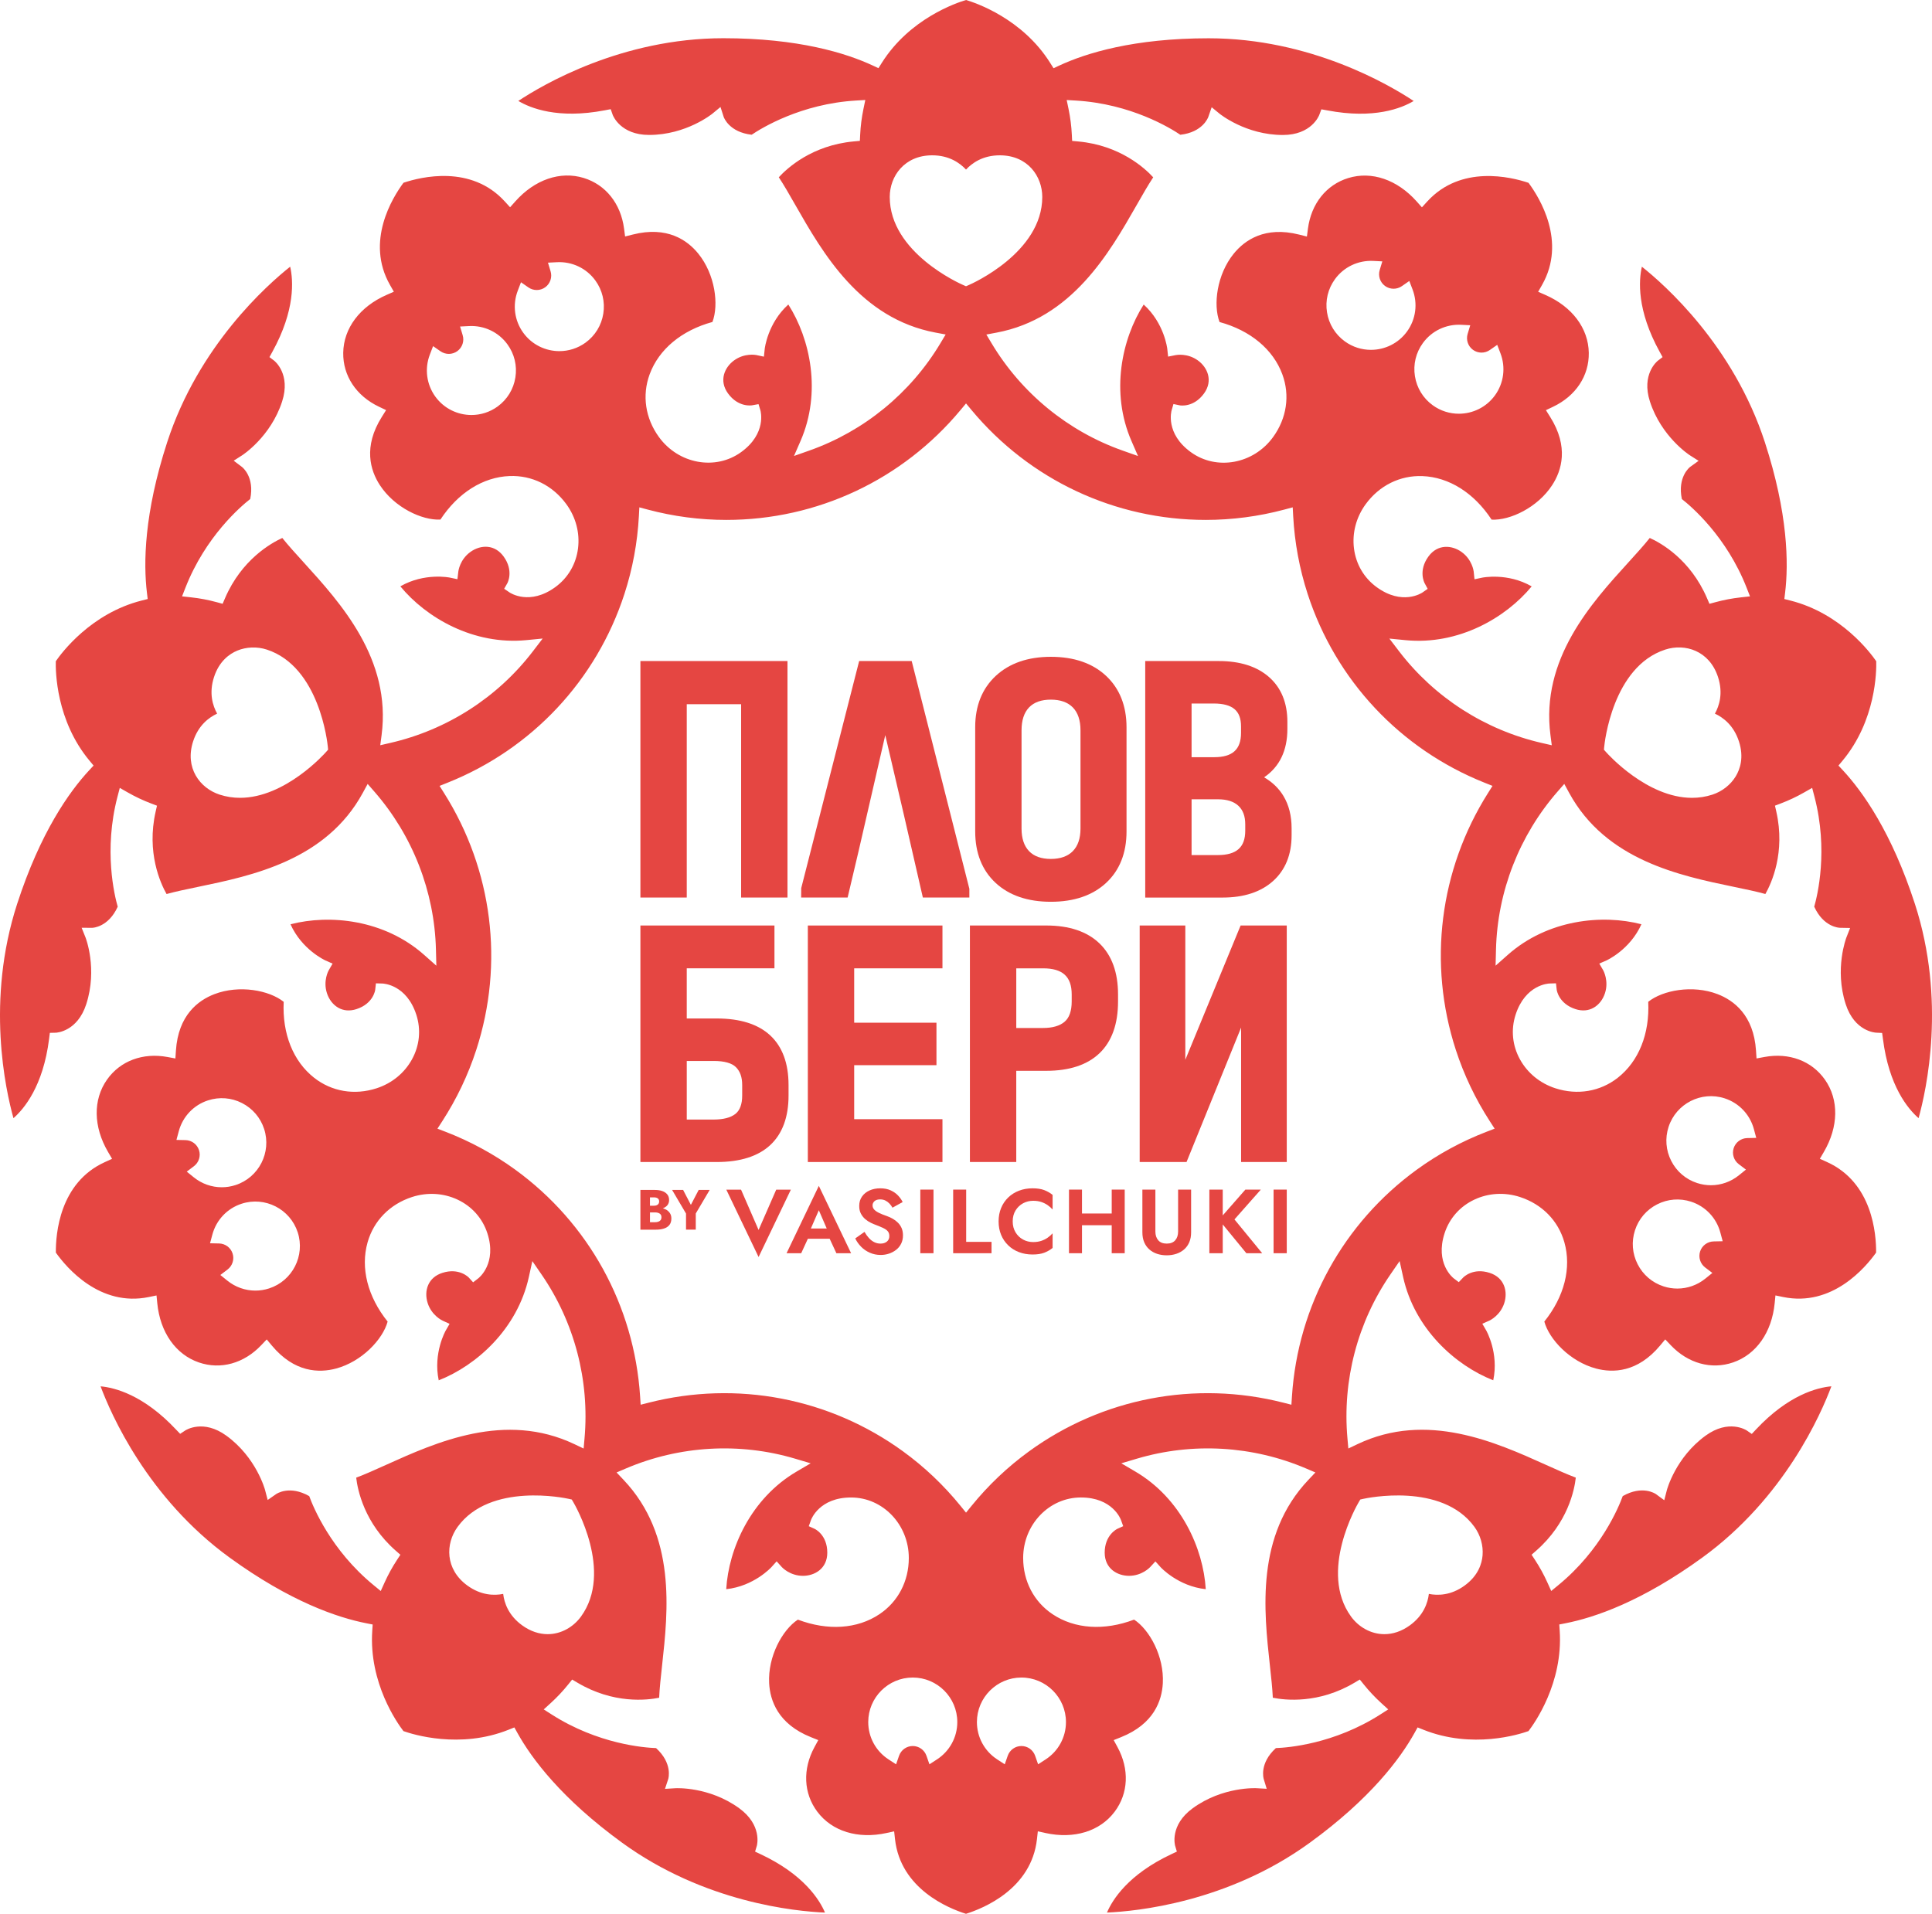 <?xml version="1.0" encoding="UTF-8"?> <!-- Generator: Adobe Illustrator 27.8.1, SVG Export Plug-In . SVG Version: 6.00 Build 0) --> <svg xmlns="http://www.w3.org/2000/svg" xmlns:xlink="http://www.w3.org/1999/xlink" id="Layer_1" x="0px" y="0px" viewBox="0 0 160.484 158.993" style="enable-background:new 0 0 160.484 158.993;" xml:space="preserve"> <style type="text/css"> .st0{fill:#E54642;} </style> <path class="st0" d="M156.341,85.814l0.068,0.493c0.494,3.93,2.085,5.822,2.96,6.585 c0.653-2.343,2.3-9.779-0.308-17.808c-1.924-5.922-4.321-9.307-5.993-11.105 l-0.353-0.379l0.332-0.398c2.79-3.349,2.828-7.452,2.805-8.27 c-0.462-0.674-2.904-3.972-7.131-5.041l-0.502-0.127l0.062-0.514 c0.297-2.437,0.246-6.585-1.678-12.507c-2.609-8.03-8.313-13.076-10.218-14.588 c-0.259,1.129-0.436,3.596,1.476,7.067l0.244,0.444l-0.402,0.307 c-0.053,0.042-1.381,1.13-0.647,3.389c0.952,2.931,3.282,4.439,3.306,4.454 l0.734,0.467l-0.705,0.508c-0.04,0.03-1.064,0.83-0.686,2.667 c0.768,0.6,3.709,3.098,5.382,7.37l0.28,0.715l-0.763,0.084 c-0.724,0.08-1.415,0.211-2.113,0.401l-0.493,0.134l-0.202-0.469 c-1.384-3.218-3.824-4.582-4.755-5.002c-0.488,0.613-1.091,1.277-1.771,2.025 c-3.082,3.39-7.303,8.033-6.478,14.358l0.109,0.838l-0.824-0.188 c-4.71-1.078-8.917-3.777-11.845-7.599l-0.823-1.075l1.347,0.132 c4.403,0.428,8.334-1.864,10.475-4.468c-2.006-1.154-4.085-0.731-4.108-0.726 l-0.641,0.136l-0.069-0.651c-0.004-0.035-0.124-0.978-0.994-1.61 c-0.787-0.572-1.987-0.7-2.765,0.37c-0.857,1.18-0.337,2.176-0.314,2.218 l0.252,0.467l-0.435,0.305c-0.067,0.046-1.67,1.102-3.797-0.442 c-1.057-0.767-1.728-1.913-1.891-3.225c-0.159-1.283,0.184-2.582,0.966-3.659 c1.134-1.561,2.857-2.414,4.718-2.345c2.212,0.084,4.294,1.398,5.749,3.618 c1.528,0.078,3.821-1.003,5.034-2.87c0.787-1.211,1.397-3.177-0.17-5.665 l-0.352-0.56l0.597-0.284c1.887-0.898,2.995-2.574,2.964-4.482 c-0.032-2.036-1.381-3.833-3.607-4.807l-0.599-0.262l0.324-0.568 c2.054-3.607-0.209-7.252-1.124-8.483c-1.454-0.49-5.62-1.516-8.416,1.553 l-0.44,0.483l-0.434-0.488c-1.615-1.816-3.741-2.543-5.686-1.945 c-1.825,0.561-3.076,2.133-3.347,4.204l-0.086,0.656l-0.642-0.162 c-2.85-0.721-4.531,0.466-5.44,1.589c-1.4,1.731-1.716,4.241-1.174,5.674 c2.561,0.698,4.453,2.271,5.217,4.349c0.644,1.75,0.362,3.65-0.772,5.212 c-1.629,2.241-4.694,2.801-6.832,1.247c-2.127-1.545-1.617-3.396-1.594-3.474 l0.152-0.521l0.531,0.11c0.041,0.008,1.149,0.194,2.006-0.986 c0.777-1.07,0.284-2.172-0.503-2.743c-0.87-0.632-1.803-0.455-1.842-0.447 l-0.637,0.127l-0.068-0.645c-0.002-0.021-0.243-2.129-1.96-3.681 c-1.814,2.841-2.782,7.289-1.012,11.343l0.541,1.241l-1.276-0.451 c-4.54-1.603-8.407-4.77-10.888-8.917l-0.434-0.725l0.831-0.155 c6.27-1.169,9.381-6.618,11.653-10.597c0.501-0.878,0.945-1.655,1.377-2.309 c-0.692-0.755-2.757-2.659-6.226-2.978l-0.509-0.047l-0.025-0.51 c-0.035-0.723-0.124-1.42-0.271-2.134l-0.156-0.752l0.766,0.045 c4.581,0.271,7.865,2.296,8.673,2.841c1.863-0.209,2.307-1.43,2.326-1.483 l0.278-0.804l0.656,0.538c0.02,0.017,2.175,1.767,5.257,1.767 c2.375,0,2.999-1.599,3.025-1.667l0.174-0.465l0.49,0.088 c3.889,0.745,6.181-0.185,7.177-0.78c-2.027-1.345-8.589-5.21-17.031-5.21 c-6.227,0-10.187,1.234-12.414,2.269l-0.47,0.218l-0.276-0.438 C84.919,1.535,81.028,0.231,80.244,0c-0.783,0.231-4.675,1.534-6.998,5.224 l-0.276,0.438l-0.47-0.218c-2.226-1.035-6.186-2.269-12.413-2.269 c-8.444,0-15.005,3.865-17.032,5.21c0.994,0.595,3.285,1.526,7.177,0.78 l0.497-0.095l0.168,0.478c0.024,0.063,0.648,1.662,3.023,1.662 c3.082,0,5.236-1.75,5.258-1.768l0.671-0.554l0.265,0.828 c0.016,0.047,0.46,1.268,2.324,1.477c0.808-0.545,4.092-2.571,8.673-2.841 l0.766-0.045l-0.155,0.751c-0.147,0.713-0.236,1.411-0.271,2.134l-0.025,0.51 l-0.509,0.047c-3.468,0.32-5.533,2.222-6.225,2.978 c0.432,0.654,0.876,1.431,1.377,2.309c2.272,3.979,5.383,9.427,11.653,10.597 l0.831,0.155l-0.434,0.725c-2.481,4.147-6.348,7.313-10.888,8.917l-1.276,0.451 l0.541-1.241c1.77-4.055,0.802-8.502-1.012-11.343 c-1.718,1.551-1.958,3.66-1.96,3.682l-0.068,0.651l-0.641-0.136 c-0.035-0.007-0.968-0.184-1.838,0.448c-0.787,0.572-1.28,1.674-0.503,2.743 c0.858,1.18,1.965,0.993,2.012,0.984l0.522-0.095l0.155,0.508 c0.023,0.078,0.533,1.929-1.594,3.474c-2.139,1.554-5.203,0.994-6.832-1.247 c-1.135-1.562-1.416-3.461-0.773-5.212c0.764-2.078,2.657-3.651,5.217-4.349 c0.543-1.433,0.227-3.944-1.174-5.675c-0.909-1.123-2.59-2.31-5.44-1.589 l-0.642,0.162l-0.086-0.656c-0.271-2.072-1.523-3.643-3.347-4.204 c-1.946-0.598-4.072,0.129-5.686,1.945l-0.434,0.488l-0.44-0.483 c-2.795-3.068-6.961-2.042-8.415-1.553c-0.915,1.232-3.178,4.877-1.124,8.484 l0.323,0.568l-0.598,0.262c-2.226,0.974-3.574,2.771-3.607,4.807 c-0.03,1.909,1.078,3.584,2.964,4.482l0.597,0.284l-0.352,0.56 c-1.567,2.488-0.957,4.454-0.17,5.665c1.213,1.867,3.501,2.946,5.034,2.87 c1.455-2.22,3.536-3.534,5.748-3.618c1.868-0.07,3.583,0.784,4.718,2.345 c0.782,1.076,1.125,2.375,0.966,3.659c-0.163,1.312-0.834,2.457-1.89,3.225 c-2.127,1.545-3.73,0.488-3.797,0.442l-0.449-0.306l0.269-0.472 c0.019-0.036,0.54-1.032-0.317-2.212c-0.342-0.47-0.795-0.746-1.312-0.798 c-0.489-0.049-1.005,0.103-1.452,0.428c-0.87,0.632-0.99,1.574-0.995,1.614 l-0.076,0.645l-0.635-0.134c-0.021-0.004-2.1-0.427-4.106,0.727 c2.142,2.604,6.072,4.898,10.475,4.468l1.347-0.132l-0.823,1.075 c-2.928,3.822-7.134,6.521-11.845,7.599L31.587,61.911l0.11-0.838 c0.825-6.324-3.396-10.967-6.477-14.358c-0.68-0.748-1.282-1.411-1.77-2.023 c-0.932,0.425-3.38,1.8-4.756,5l-0.202,0.469l-0.493-0.134 c-0.698-0.19-1.389-0.321-2.113-0.401l-0.763-0.084l0.28-0.715 c1.673-4.273,4.614-6.771,5.382-7.37c0.378-1.837-0.647-2.636-0.692-2.671 l-0.679-0.513l0.714-0.458c0.022-0.014,2.352-1.522,3.305-4.453 c0.745-2.292-0.633-3.378-0.647-3.389l-0.402-0.307l0.244-0.444 c1.911-3.469,1.735-5.936,1.476-7.067c-1.905,1.512-7.609,6.558-10.218,14.588 c-1.924,5.922-1.975,10.07-1.679,12.507l0.062,0.514l-0.502,0.127 c-4.226,1.07-6.668,4.366-7.131,5.041c-0.023,0.816,0.015,4.92,2.806,8.27 l0.332,0.398l-0.353,0.379C5.748,65.776,3.351,69.162,1.427,75.084 c-2.614,8.044-0.963,15.469-0.309,17.809c0.873-0.761,2.467-2.653,2.96-6.586 l0.063-0.502l0.506-0.012c0.067-0.003,1.781-0.102,2.515-2.361 c0.958-2.949-0.046-5.52-0.056-5.545l-0.325-0.812l0.874,0.005 c0.05-0.001,1.348-0.046,2.123-1.754c-0.269-0.937-1.18-4.687-0.022-9.127 l0.194-0.743l0.667,0.38c0.632,0.36,1.268,0.66,1.945,0.917l0.478,0.181 l-0.113,0.498c-0.767,3.397,0.404,5.949,0.909,6.841 c0.755-0.209,1.632-0.391,2.621-0.596c4.486-0.931,10.63-2.206,13.679-7.808 l0.404-0.742l0.556,0.637c3.177,3.641,4.994,8.297,5.116,13.11l0.034,1.353 l-1.013-0.898c-3.309-2.936-7.838-3.39-11.101-2.543 c0.945,2.113,2.875,2.993,2.896,3.002l0.599,0.266l-0.328,0.567 c-0.017,0.031-0.474,0.864-0.142,1.887c0.171,0.525,0.499,0.951,0.923,1.2 c0.449,0.262,0.978,0.306,1.53,0.126c1.415-0.459,1.556-1.592,1.557-1.603 l0.06-0.539l0.543,0.016c0.081,0.002,1.999,0.09,2.812,2.59 c0.403,1.242,0.274,2.563-0.366,3.72c-0.625,1.132-1.667,1.981-2.931,2.392 c-1.836,0.596-3.73,0.277-5.195-0.876c-1.74-1.369-2.651-3.655-2.524-6.306 c-1.195-0.959-3.681-1.434-5.76-0.637c-1.348,0.517-2.997,1.749-3.192,4.683 l-0.044,0.66l-0.651-0.121c-2.054-0.382-3.936,0.322-5.033,1.884 c-1.17,1.666-1.136,3.912,0.093,6.009l0.33,0.564L8.717,96.54 c-3.782,1.711-4.094,5.989-4.077,7.523c0.889,1.251,3.657,4.53,7.721,3.69 l0.64-0.132l0.064,0.65c0.239,2.418,1.531,4.256,3.457,4.916 c1.806,0.619,3.742,0.083,5.179-1.434l0.455-0.48l0.423,0.508 c1.882,2.259,3.94,2.286,5.335,1.912c2.15-0.577,3.882-2.423,4.285-3.901 c-1.661-2.07-2.268-4.455-1.665-6.585c0.508-1.795,1.853-3.166,3.688-3.762 c1.264-0.411,2.606-0.336,3.778,0.212c1.197,0.56,2.079,1.553,2.483,2.794 c0.812,2.5-0.688,3.698-0.753,3.748l-0.429,0.332l-0.365-0.401 c-0.028-0.03-0.816-0.833-2.202-0.381c-0.553,0.179-0.955,0.526-1.164,1.002 c-0.198,0.45-0.213,0.988-0.042,1.513c0.332,1.022,1.191,1.428,1.227,1.445 l0.59,0.271l-0.324,0.562c-0.011,0.019-1.055,1.865-0.578,4.13 c3.138-1.232,6.534-4.262,7.486-8.582l0.291-1.322l0.767,1.115 c2.73,3.966,3.997,8.8,3.567,13.613l-0.075,0.842l-0.763-0.363 c-5.761-2.74-11.48-0.16-15.656,1.724c-0.921,0.415-1.738,0.784-2.472,1.058 c0.116,1.017,0.668,3.771,3.286,6.069l0.384,0.337l-0.28,0.427 c-0.397,0.606-0.735,1.223-1.035,1.886l-0.316,0.699l-0.593-0.487 c-3.547-2.911-5.014-6.48-5.347-7.396c-1.631-0.927-2.707-0.2-2.754-0.167 l-0.698,0.487l-0.215-0.821c-0.007-0.026-0.721-2.708-3.214-4.519 c-1.921-1.396-3.367-0.469-3.427-0.429l-0.414,0.274l-0.345-0.359 c-2.709-2.889-5.109-3.484-6.265-3.587c0.849,2.28,3.886,9.263,10.717,14.226 c5.037,3.66,8.967,4.99,11.376,5.461l0.508,0.099l-0.034,0.517 c-0.289,4.35,2.092,7.691,2.591,8.339c0.77,0.274,4.684,1.507,8.732-0.113 l0.481-0.192l0.252,0.453c1.192,2.145,3.671,5.471,8.709,9.132 c6.842,4.971,14.414,5.696,16.842,5.797c-0.454-1.065-1.761-3.166-5.349-4.85 l-0.458-0.215l0.145-0.485c0.018-0.065,0.453-1.726-1.469-3.122 c-2.494-1.812-5.265-1.663-5.292-1.66l-0.868,0.054l0.272-0.826 c0.014-0.048,0.373-1.297-1.012-2.561c-0.974-0.034-4.822-0.326-8.686-2.8 l-0.646-0.414l0.567-0.516c0.539-0.49,1.021-1.003,1.474-1.567l0.32-0.398 l0.439,0.261c2.993,1.78,5.782,1.454,6.787,1.25 c0.035-0.783,0.132-1.673,0.243-2.678c0.501-4.554,1.186-10.791-3.199-15.423 l-0.581-0.614l0.777-0.332c4.445-1.896,9.434-2.185,14.049-0.814l1.297,0.386 l-1.167,0.685c-3.815,2.24-5.646,6.407-5.848,9.772 c2.301-0.246,3.735-1.81,3.75-1.827l0.438-0.487l0.438,0.487 c0.024,0.026,0.675,0.718,1.75,0.718c0.972,0,2.019-0.602,2.019-1.924 c0-1.487-1.033-1.971-1.043-1.976l-0.495-0.224l0.183-0.511 c0.027-0.076,0.703-1.874,3.332-1.874c2.643,0,4.794,2.254,4.794,5.025 c0,1.93-0.889,3.632-2.438,4.67c-1.839,1.232-4.295,1.392-6.777,0.452 c-1.282,0.84-2.502,3.058-2.386,5.281c0.075,1.442,0.738,3.391,3.467,4.482 l0.614,0.246l-0.316,0.581c-0.998,1.835-0.91,3.842,0.237,5.369 c1.223,1.628,3.369,2.289,5.743,1.769l0.638-0.14l0.072,0.649 c0.458,4.125,4.431,5.744,5.895,6.203c1.464-0.459,5.438-2.078,5.896-6.203 l0.072-0.649l0.638,0.14c2.374,0.52,4.521-0.141,5.743-1.769 c1.147-1.527,1.235-3.534,0.237-5.369l-0.316-0.581l0.614-0.246 c2.729-1.092,3.392-3.04,3.467-4.483c0.116-2.223-1.104-4.441-2.386-5.281 c-2.482,0.94-4.938,0.78-6.777-0.452c-1.549-1.038-2.438-2.74-2.438-4.67 c0-2.771,2.151-5.025,4.794-5.025c2.629,0,3.305,1.797,3.332,1.874l0.184,0.511 l-0.495,0.224c-0.037,0.018-1.043,0.518-1.043,1.976 c0,1.322,1.047,1.924,2.019,1.924c1.075,0,1.726-0.691,1.753-0.721l0.44-0.477 l0.434,0.482c0.014,0.016,1.448,1.58,3.749,1.826 c-0.202-3.365-2.034-7.531-5.849-9.772l-1.167-0.685l1.297-0.386 c4.615-1.371,9.605-1.082,14.049,0.814l0.777,0.332l-0.581,0.614 c-4.385,4.631-3.699,10.869-3.199,15.423c0.11,1.004,0.208,1.895,0.243,2.677 c1.004,0.204,3.793,0.53,6.787-1.25l0.439-0.261l0.32,0.398 c0.454,0.565,0.936,1.077,1.473,1.567l0.568,0.516l-0.646,0.414 c-3.865,2.474-7.712,2.766-8.687,2.8c-1.385,1.264-1.026,2.513-1.01,2.567 l0.248,0.814l-0.847-0.049c-0.027-0.001-2.798-0.151-5.291,1.66 c-1.95,1.417-1.474,3.105-1.469,3.122l0.145,0.485l-0.458,0.215 c-3.585,1.684-4.892,3.782-5.348,4.85c2.43-0.104,10.01-0.834,16.841-5.796 c5.038-3.66,7.517-6.986,8.709-9.132l0.252-0.453l0.481,0.192 c4.062,1.625,7.963,0.388,8.731,0.113c0.497-0.646,2.881-3.988,2.592-8.34 l-0.034-0.517l0.508-0.099c2.409-0.471,6.339-1.801,11.376-5.461 c6.831-4.963,9.867-11.947,10.717-14.226c-1.154,0.103-3.555,0.697-6.265,3.588 l-0.346,0.369l-0.417-0.288c-0.056-0.037-1.501-0.964-3.423,0.432 c-2.493,1.811-3.208,4.493-3.214,4.52l-0.217,0.842l-0.701-0.514 c-0.041-0.029-1.118-0.756-2.748,0.171c-0.333,0.916-1.8,4.485-5.347,7.396 l-0.593,0.487l-0.316-0.699c-0.3-0.664-0.638-1.281-1.035-1.886l-0.28-0.427 l0.384-0.337c2.633-2.31,3.176-5.053,3.288-6.068 c-0.734-0.275-1.551-0.643-2.473-1.059c-4.177-1.884-9.897-4.463-15.657-1.724 l-0.763,0.363l-0.075-0.842c-0.43-4.813,0.837-9.648,3.567-13.613l0.767-1.115 l0.291,1.322c0.952,4.32,4.348,7.35,7.486,8.582 c0.478-2.265-0.567-4.111-0.579-4.131l-0.328-0.567l0.598-0.266 c0.032-0.015,0.891-0.42,1.223-1.443c0.301-0.925,0.051-2.107-1.206-2.515 c-1.387-0.451-2.173,0.352-2.206,0.386l-0.366,0.384l-0.424-0.32 c-0.064-0.05-1.565-1.247-0.753-3.748c0.404-1.242,1.285-2.234,2.483-2.794 c1.172-0.548,2.514-0.623,3.778-0.212c1.836,0.597,3.18,1.968,3.688,3.762 c0.603,2.13-0.003,4.515-1.665,6.585c0.403,1.478,2.135,3.324,4.285,3.901 c1.395,0.374,3.453,0.346,5.335-1.912l0.423-0.508l0.455,0.48 c1.437,1.517,3.374,2.053,5.179,1.434c1.926-0.66,3.218-2.497,3.457-4.916 l0.064-0.65l0.64,0.132c4.065,0.839,6.832-2.439,7.721-3.69 c0.016-1.534-0.296-5.814-4.077-7.524l-0.595-0.269l0.33-0.564 c1.228-2.097,1.263-4.343,0.093-6.009c-1.097-1.562-2.979-2.266-5.033-1.884 l-0.65,0.121l-0.044-0.66c-0.195-2.933-1.843-4.165-3.192-4.683 c-2.078-0.797-4.565-0.322-5.76,0.637c0.128,2.651-0.784,4.937-2.524,6.306 c-1.466,1.153-3.36,1.472-5.195,0.876c-1.265-0.411-2.306-1.261-2.932-2.392 c-0.639-1.157-0.769-2.478-0.366-3.72c0.812-2.501,2.731-2.588,2.812-2.59 l0.543-0.016l0.06,0.54c0.006,0.041,0.17,1.152,1.557,1.603 c0.552,0.18,1.082,0.136,1.53-0.126c0.425-0.248,0.753-0.674,0.923-1.2 c0.333-1.025-0.137-1.878-0.142-1.887l-0.331-0.57l0.604-0.264 c0.02-0.009,1.95-0.889,2.895-3.002c-3.263-0.848-7.791-0.393-11.101,2.543 l-1.013,0.898l0.034-1.353c0.122-4.813,1.939-9.469,5.116-13.11l0.556-0.637 l0.404,0.742c3.05,5.602,9.194,6.877,13.68,7.808 c0.989,0.205,1.867,0.387,2.621,0.596c0.504-0.891,1.676-3.443,0.909-6.841 l-0.113-0.498l0.478-0.181c0.677-0.257,1.313-0.557,1.945-0.917l0.667-0.38 l0.194,0.742c1.158,4.44,0.247,8.19-0.022,9.127 c0.774,1.708,2.073,1.752,2.13,1.754l0.851,0.016l-0.309,0.79 c-0.01,0.025-1.008,2.614-0.056,5.545c0.734,2.259,2.448,2.358,2.52,2.362 L156.341,85.814z M27.085,62.472c-0.157,0.177-3.413,3.808-7.147,3.808 c-0.557,0-1.125-0.081-1.694-0.266c-1.636-0.532-2.918-2.222-2.202-4.425 c0.436-1.341,1.321-1.992,1.995-2.303c-0.362-0.648-0.696-1.695-0.26-3.036 c0.432-1.331,1.288-1.93,1.93-2.198c0.758-0.316,1.652-0.348,2.452-0.088 c4.389,1.426,5.045,7.793,5.071,8.063l0.024,0.254L27.085,62.472z M16.097,97.807 l-0.584-0.472l0.598-0.454c0.409-0.311,0.578-0.846,0.419-1.333 c-0.158-0.487-0.609-0.822-1.123-0.832l-0.751-0.016l0.195-0.725 c0.327-1.215,1.235-2.172,2.428-2.56c0.939-0.305,1.942-0.227,2.822,0.222 s1.533,1.213,1.839,2.153c0.63,1.94-0.435,4.031-2.375,4.661 c-0.375,0.122-0.761,0.182-1.144,0.182C17.588,98.633,16.768,98.349,16.097,97.807z M22.356,107.036c-0.375,0.122-0.761,0.182-1.144,0.182 c-0.834,0-1.654-0.284-2.325-0.825l-0.584-0.472l0.598-0.454 c0.409-0.311,0.578-0.846,0.419-1.333c-0.158-0.487-0.61-0.822-1.123-0.832 l-0.751-0.016l0.195-0.725c0.327-1.215,1.235-2.172,2.428-2.56 c1.939-0.631,4.031,0.435,4.661,2.375 C25.361,104.315,24.295,106.406,22.356,107.036z M138.601,93.621 c0.63-1.94,2.721-3.005,4.661-2.375c1.193,0.388,2.101,1.345,2.428,2.56 l0.195,0.725l-0.751,0.016c-0.513,0.011-0.964,0.345-1.123,0.832 c-0.159,0.487,0.01,1.023,0.419,1.333l0.598,0.454l-0.584,0.472 c-0.671,0.542-1.491,0.826-2.325,0.826c-0.383,0-0.768-0.06-1.144-0.182 c-0.94-0.305-1.704-0.958-2.153-1.839 C138.375,95.563,138.296,94.56,138.601,93.621z M135.812,102.206 c0.305-0.94,0.958-1.704,1.839-2.153c0.88-0.449,1.883-0.527,2.822-0.222 c1.193,0.388,2.101,1.345,2.428,2.56l0.195,0.725l-0.751,0.016 c-0.513,0.011-0.964,0.345-1.123,0.832c-0.158,0.487,0.01,1.023,0.419,1.333 l0.598,0.454l-0.584,0.472c-0.671,0.542-1.491,0.826-2.325,0.826 c-0.383,0-0.769-0.06-1.144-0.182c-0.94-0.305-1.704-0.958-2.153-1.839 C135.585,104.148,135.506,103.146,135.812,102.206z M118.193,28.5 c0.737-1.015,1.928-1.581,3.185-1.518l0.75,0.038l-0.217,0.719 c-0.149,0.491,0.03,1.024,0.444,1.325c0.415,0.301,0.976,0.307,1.398,0.014 l0.616-0.429l0.268,0.701c0.45,1.175,0.278,2.483-0.459,3.498 c-0.723,0.995-1.853,1.523-2.998,1.523c-0.754,0-1.514-0.229-2.169-0.705 c-0.799-0.581-1.325-1.438-1.479-2.414 C117.377,30.277,117.612,29.3,118.193,28.5z M110.889,23.194 c0.737-1.015,1.93-1.581,3.185-1.518l0.75,0.038l-0.217,0.719 c-0.149,0.492,0.03,1.024,0.444,1.325c0.415,0.301,0.976,0.306,1.398,0.013 l0.617-0.429l0.268,0.701c0.45,1.176,0.278,2.483-0.459,3.498 c-0.723,0.995-1.853,1.523-2.998,1.523c-0.754,0-1.514-0.229-2.169-0.705 c-0.799-0.581-1.325-1.438-1.479-2.414 C110.074,24.971,110.309,23.994,110.889,23.194z M73.908,16.365 c0-1.72,1.212-3.462,3.528-3.462c1.41,0,2.303,0.641,2.807,1.185 c0.504-0.545,1.397-1.185,2.807-1.185c2.316,0,3.528,1.741,3.528,3.462 c0,4.615-5.852,7.206-6.101,7.314l-0.234,0.102l-0.234-0.102 C79.76,23.572,73.908,20.98,73.908,16.365z M42.811,31.358 c-0.154,0.976-0.68,1.833-1.479,2.414c-0.655,0.476-1.416,0.705-2.169,0.705 c-1.145,0-2.275-0.528-2.998-1.523c-0.737-1.015-0.909-2.323-0.459-3.498 l0.268-0.701l0.617,0.429c0.422,0.293,0.983,0.288,1.397-0.013 c0.414-0.301,0.593-0.834,0.444-1.325l-0.217-0.719l0.75-0.038 c1.258-0.063,2.448,0.503,3.185,1.518C42.731,29.404,42.966,30.382,42.811,31.358z M46.466,29.171c-1.145,0-2.275-0.528-2.998-1.523v-0 c-0.737-1.015-0.909-2.323-0.459-3.498l0.268-0.701l0.616,0.429 c0.422,0.293,0.983,0.288,1.398-0.013c0.414-0.301,0.593-0.834,0.444-1.325 l-0.217-0.719l0.75-0.038c1.257-0.063,2.448,0.503,3.185,1.518 c0.581,0.799,0.816,1.777,0.661,2.753c-0.154,0.976-0.68,1.833-1.479,2.414 C47.98,28.941,47.22,29.171,46.466,29.171z M48.26,134.298 c-0.629,0.865-1.642,1.462-2.768,1.462c-0.685,0-1.412-0.221-2.121-0.735 c-1.141-0.829-1.486-1.872-1.574-2.609c-0.728,0.144-1.826,0.138-2.968-0.691 c-1.874-1.361-1.831-3.483-0.82-4.875c2.713-3.733,8.97-2.39,9.236-2.331 l0.249,0.056l0.13,0.22C47.762,125.028,50.973,130.565,48.26,134.298z M77.834,146.163l-0.629,0.409l-0.247-0.709c-0.169-0.485-0.627-0.811-1.139-0.811 s-0.97,0.326-1.138,0.811l-0.247,0.709l-0.629-0.41 c-1.055-0.686-1.684-1.845-1.684-3.1c0-2.04,1.659-3.699,3.699-3.699 c2.04,0,3.699,1.659,3.699,3.699C79.518,144.318,78.888,145.477,77.834,146.163z M88.545,143.063c0,1.255-0.63,2.414-1.684,3.1l-0.629,0.409l-0.247-0.709 c-0.169-0.485-0.627-0.811-1.139-0.811s-0.97,0.326-1.138,0.811l-0.247,0.709 l-0.629-0.41c-1.055-0.686-1.684-1.845-1.684-3.1 c0-2.04,1.659-3.699,3.699-3.699C86.886,139.364,88.545,141.023,88.545,143.063z M112.864,124.794l0.13-0.22l0.249-0.056c0.266-0.059,6.523-1.402,9.235,2.331 c0.495,0.682,0.741,1.542,0.674,2.36c-0.056,0.693-0.362,1.692-1.494,2.515 c-1.141,0.829-2.239,0.835-2.968,0.691c-0.088,0.737-0.433,1.78-1.574,2.609 c-0.709,0.515-1.436,0.735-2.121,0.735c-1.127,0-2.14-0.597-2.769-1.462 C109.514,130.565,112.726,125.028,112.864,124.794z M123.476,94.025 c-2.061,0.794-4.007,1.852-5.784,3.143c-6.098,4.431-9.879,11.292-10.374,18.826 l-0.046,0.705l-0.685-0.174c-7.317-1.859-15.012-0.382-21.11,4.048 c-1.776,1.29-3.383,2.814-4.776,4.53l-0.457,0.562l-0.457-0.562 c-1.393-1.715-2.999-3.239-4.776-4.53c-6.098-4.431-13.793-5.906-21.11-4.048 l-0.685,0.174l-0.046-0.705c-0.494-7.533-4.275-14.395-10.374-18.826 c-1.777-1.291-3.723-2.348-5.784-3.143l-0.676-0.26l0.394-0.608 c1.201-1.854,2.154-3.854,2.832-5.942c2.33-7.169,1.355-14.943-2.673-21.328 l-0.377-0.598l0.657-0.262c7.012-2.798,12.369-8.514,14.699-15.683 c0.679-2.089,1.083-4.266,1.201-6.472l0.039-0.723L53.807,42.335 c2.135,0.569,4.331,0.857,6.527,0.857c7.538,0,14.63-3.329,19.458-9.133 l0.452-0.544l0.452,0.544c4.828,5.804,11.92,9.133,19.458,9.133 c2.196,0,4.392-0.288,6.527-0.857l0.7-0.187l0.039,0.723 c0.119,2.206,0.523,4.384,1.201,6.472c2.329,7.169,7.687,12.885,14.699,15.683 l0.657,0.262l-0.377,0.598c-4.028,6.385-5.003,14.159-2.673,21.328 c0.678,2.088,1.631,4.087,2.832,5.942l0.394,0.608L123.476,94.025z M144.177,64.502 c-0.427,0.701-1.131,1.252-1.933,1.513c-0.57,0.185-1.138,0.266-1.694,0.266 c-3.735,0-6.991-3.631-7.148-3.808l-0.169-0.191l0.024-0.254 c0.026-0.27,0.682-6.637,5.071-8.063c1.636-0.531,3.667,0.083,4.383,2.286 c0.436,1.341,0.102,2.388-0.26,3.036c0.674,0.311,1.559,0.962,1.995,2.303 C144.879,62.92,144.539,63.908,144.177,64.502z"></path> <g> <polygon class="st0" points="53.196,54.916 53.196,74.564 57.046,74.564 57.046,58.503 61.563,58.503 61.563,74.564 65.413,74.564 65.413,54.916 "></polygon> <path class="st0" d="M91.878,56.148c-1.122-1.05-2.665-1.583-4.588-1.583 c-1.903,0-3.442,0.532-4.573,1.582c-1.135,1.055-1.711,2.489-1.711,4.263v8.66 c0,1.794,0.571,3.233,1.697,4.278c1.121,1.04,2.664,1.568,4.588,1.568 c1.923,0,3.467-0.527,4.588-1.568c1.126-1.045,1.697-2.484,1.697-4.278v-8.66 C93.574,58.636,93.004,57.202,91.878,56.148z M84.856,60.673 c0-0.832,0.21-1.473,0.624-1.904c0.411-0.429,1.02-0.646,1.81-0.646 c0.79,0,1.405,0.218,1.826,0.648c0.423,0.432,0.637,1.072,0.637,1.903v8.162 c0,0.812-0.214,1.442-0.637,1.873c-0.421,0.43-1.035,0.648-1.826,0.648 c-0.79,0-1.399-0.217-1.81-0.647c-0.414-0.431-0.624-1.062-0.624-1.875V60.673z"></path> <path class="st0" d="M106.612,66.129v-0c-0.385-0.639-0.925-1.159-1.608-1.552 c1.284-0.873,1.934-2.224,1.934-4.02v-0.585c0-1.583-0.513-2.836-1.526-3.726 c-1.004-0.882-2.408-1.329-4.173-1.329h-6.109v19.649h6.431 c1.766,0,3.176-0.463,4.19-1.375c1.021-0.919,1.538-2.197,1.538-3.797v-0.585 C107.289,67.775,107.061,66.874,106.612,66.129z M98.98,62.903v-4.458h1.849 c0.779,0,1.359,0.159,1.724,0.472c0.36,0.308,0.535,0.778,0.535,1.436v0.527 c0,1.381-0.708,2.024-2.229,2.024H98.98z M103.438,68.485v0.527 c0,1.381-0.727,2.024-2.288,2.024H98.98v-4.634h2.2 c0.736,0,1.304,0.181,1.687,0.538C103.251,67.299,103.438,67.804,103.438,68.485z"></path> <path class="st0" d="M63.98,86.018c-1.005-0.933-2.499-1.407-4.442-1.407h-2.492v-4.166 h7.285v-3.558H53.196v19.649h6.343c1.943,0,3.437-0.473,4.442-1.407 c1.009-0.938,1.521-2.323,1.521-4.117v-0.878 C65.501,88.341,64.989,86.956,63.98,86.018z M61.651,90.135v0.878 c0,0.722-0.192,1.237-0.57,1.531l-0,0 c-0.396,0.308-1.003,0.464-1.805,0.464h-2.229v-4.868h2.229 c0.888,0,1.513,0.174,1.857,0.518C61.481,89.007,61.651,89.49,61.651,90.135z"></path> <polygon class="st0" points="78.286,80.445 78.286,76.888 67.104,76.888 67.104,96.536 78.286,96.536 78.286,92.978 70.954,92.978 70.954,88.491 77.788,88.491 77.788,84.962 70.954,84.962 70.954,80.445 "></polygon> <path class="st0" d="M91.325,78.37c-1.024-0.984-2.51-1.483-4.415-1.483h-6.343v19.649 h3.85v-7.577h2.492c1.924,0,3.415-0.494,4.429-1.468 c1.017-0.977,1.533-2.42,1.533-4.29v-0.585 C92.873,80.786,92.352,79.357,91.325,78.37z M89.022,82.616v0.585 c0,0.784-0.199,1.35-0.592,1.684c-0.404,0.343-1.004,0.516-1.783,0.516h-2.229 v-4.955h2.229C88.268,80.445,89.022,81.135,89.022,82.616z"></path> <polygon class="st0" points="103.053,76.888 98.46,88.044 98.46,76.888 94.669,76.888 94.669,96.536 98.561,96.536 103.094,85.366 103.094,96.536 106.886,96.536 106.886,76.888 "></polygon> <polygon class="st0" points="75.731,54.916 71.367,54.916 66.555,73.782 66.548,74.564 70.409,74.564 71.328,70.672 73.536,61.072 75.067,67.629 76.658,74.564 80.521,74.564 80.521,73.839 "></polygon> <g> <path class="st0" d="M65.337,104.113h1.216l0.552-1.2h1.813l0.557,1.2h1.223 l-2.681-5.596L65.337,104.113z M68.673,102.059h-1.317l0.661-1.518L68.673,102.059z"></path> <polygon class="st0" points="64.478,98.832 63.013,102.181 61.556,98.832 60.332,98.832 63.013,104.428 65.694,98.832 "></polygon> <g> <path class="st0" d="M74.591,101.579c-0.128-0.128-0.272-0.237-0.43-0.328 c-0.159-0.091-0.324-0.167-0.495-0.227c-0.267-0.091-0.488-0.18-0.664-0.268 c-0.176-0.088-0.307-0.181-0.393-0.279c-0.086-0.099-0.129-0.213-0.129-0.344 c0-0.131,0.053-0.245,0.159-0.344c0.106-0.098,0.265-0.148,0.476-0.148 c0.161,0,0.305,0.032,0.431,0.095c0.126,0.063,0.237,0.146,0.336,0.249 c0.098,0.103,0.183,0.218,0.253,0.344l0.846-0.468 c-0.091-0.187-0.218-0.366-0.381-0.54c-0.164-0.174-0.367-0.317-0.612-0.43 c-0.244-0.114-0.535-0.17-0.872-0.17c-0.327,0-0.623,0.059-0.887,0.177 c-0.265,0.119-0.473,0.287-0.627,0.507c-0.154,0.219-0.23,0.479-0.23,0.781 c0,0.252,0.048,0.467,0.144,0.646c0.096,0.179,0.216,0.329,0.363,0.453 c0.146,0.124,0.3,0.224,0.464,0.302c0.163,0.078,0.308,0.139,0.434,0.185 c0.237,0.091,0.437,0.175,0.601,0.253c0.163,0.079,0.287,0.167,0.37,0.268 c0.083,0.101,0.125,0.234,0.125,0.4c0,0.192-0.068,0.343-0.204,0.454 c-0.136,0.111-0.312,0.166-0.528,0.166c-0.186,0-0.36-0.04-0.521-0.121 c-0.162-0.08-0.308-0.193-0.442-0.34c-0.134-0.146-0.256-0.317-0.366-0.513 l-0.77,0.543c0.116,0.247,0.277,0.476,0.483,0.688 c0.206,0.211,0.449,0.378,0.729,0.501c0.279,0.124,0.58,0.185,0.902,0.185 c0.242,0,0.472-0.037,0.691-0.11c0.219-0.073,0.417-0.179,0.593-0.317 c0.176-0.139,0.315-0.309,0.415-0.51c0.101-0.202,0.151-0.431,0.151-0.687 c0-0.227-0.036-0.426-0.109-0.6C74.821,101.859,74.72,101.708,74.591,101.579"></path> <rect x="76.447" y="98.827" class="st0" width="1.095" height="5.286"></rect> <polygon class="st0" points="80.256,98.827 79.176,98.827 79.176,104.113 82.363,104.113 82.363,103.169 80.256,103.169 "></polygon> <path class="st0" d="M85.767,98.721c-0.403,0-0.777,0.065-1.121,0.197 c-0.345,0.131-0.645,0.32-0.899,0.566c-0.255,0.247-0.451,0.538-0.589,0.873 c-0.139,0.335-0.208,0.706-0.208,1.114c0,0.408,0.069,0.779,0.208,1.114 c0.138,0.335,0.335,0.625,0.589,0.872c0.254,0.247,0.554,0.436,0.899,0.566 c0.345,0.131,0.719,0.196,1.121,0.196c0.388,0,0.709-0.048,0.963-0.143 c0.255-0.095,0.49-0.229,0.706-0.401v-1.216 c-0.116,0.131-0.253,0.252-0.411,0.363c-0.158,0.111-0.336,0.199-0.532,0.264 c-0.196,0.066-0.421,0.099-0.672,0.099c-0.302,0-0.582-0.069-0.838-0.208 c-0.257-0.139-0.464-0.337-0.623-0.597c-0.158-0.259-0.238-0.563-0.238-0.91 c0-0.353,0.079-0.657,0.238-0.913c0.159-0.257,0.366-0.454,0.623-0.593 c0.257-0.139,0.536-0.208,0.838-0.208c0.252,0,0.476,0.033,0.672,0.098 c0.196,0.066,0.374,0.154,0.532,0.264c0.159,0.111,0.296,0.232,0.411,0.362 v-1.216c-0.216-0.171-0.452-0.304-0.706-0.4 C86.476,98.769,86.155,98.721,85.767,98.721"></path> <polygon class="st0" points="92.346,100.813 89.877,100.813 89.877,98.827 88.797,98.827 88.797,104.113 89.877,104.113 89.877,101.787 92.346,101.787 92.346,104.113 93.426,104.113 93.426,98.827 92.346,98.827 "></polygon> <path class="st0" d="M97.861,102.308c0,0.302-0.079,0.545-0.238,0.729 c-0.159,0.184-0.394,0.276-0.706,0.276c-0.312,0-0.547-0.091-0.706-0.276 c-0.159-0.184-0.238-0.426-0.238-0.729v-3.481h-1.08v3.549 c0,0.312,0.051,0.587,0.151,0.823c0.101,0.236,0.242,0.435,0.423,0.596 c0.182,0.161,0.396,0.284,0.642,0.366c0.247,0.083,0.516,0.125,0.808,0.125 c0.287,0,0.554-0.042,0.8-0.125c0.246-0.082,0.462-0.205,0.646-0.366 c0.184-0.161,0.326-0.36,0.427-0.596c0.101-0.236,0.151-0.511,0.151-0.823 v-3.549h-1.08V102.308z"></path> <polygon class="st0" points="104.732,98.827 103.448,98.827 101.568,100.972 101.568,98.827 100.457,98.827 100.457,104.113 101.568,104.113 101.568,101.721 103.531,104.113 104.845,104.113 102.542,101.304 "></polygon> <rect x="105.791" y="98.827" class="st0" width="1.095" height="5.286"></rect> <path class="st0" d="M55.364,100.508c-0.09-0.056-0.197-0.089-0.302-0.123 c0.146-0.063,0.275-0.139,0.365-0.247c0.102-0.123,0.153-0.27,0.153-0.443 c0-0.189-0.051-0.345-0.153-0.469c-0.102-0.124-0.24-0.217-0.414-0.278 c-0.175-0.061-0.376-0.092-0.607-0.092H53.196v3.3h1.29 c0.261,0,0.487-0.032,0.679-0.097c0.191-0.064,0.34-0.164,0.445-0.299 c0.105-0.135,0.158-0.313,0.158-0.533c0-0.166-0.037-0.309-0.111-0.427 C55.584,100.682,55.485,100.585,55.364,100.508 M54.322,99.473 c0.135,0,0.241,0.028,0.317,0.085c0.077,0.057,0.115,0.142,0.115,0.255 c0,0.075-0.018,0.139-0.052,0.191c-0.034,0.052-0.084,0.092-0.149,0.12 c-0.064,0.028-0.142,0.042-0.233,0.042h-0.33v-0.693H54.322z M54.871,101.366 c-0.048,0.061-0.114,0.105-0.196,0.131c-0.081,0.027-0.175,0.04-0.278,0.04 h-0.405v-0.815h0.405c0.079,0,0.151,0.007,0.215,0.021 c0.065,0.014,0.121,0.037,0.172,0.068c0.051,0.031,0.09,0.072,0.118,0.122 c0.028,0.051,0.042,0.11,0.042,0.179 C54.944,101.22,54.919,101.305,54.871,101.366"></path> <polygon class="st0" points="58.036,98.856 57.389,100.095 56.744,98.856 55.83,98.856 56.985,100.817 56.985,102.155 57.795,102.155 57.795,100.812 58.95,98.856 "></polygon> </g> </g> </g> </svg> 